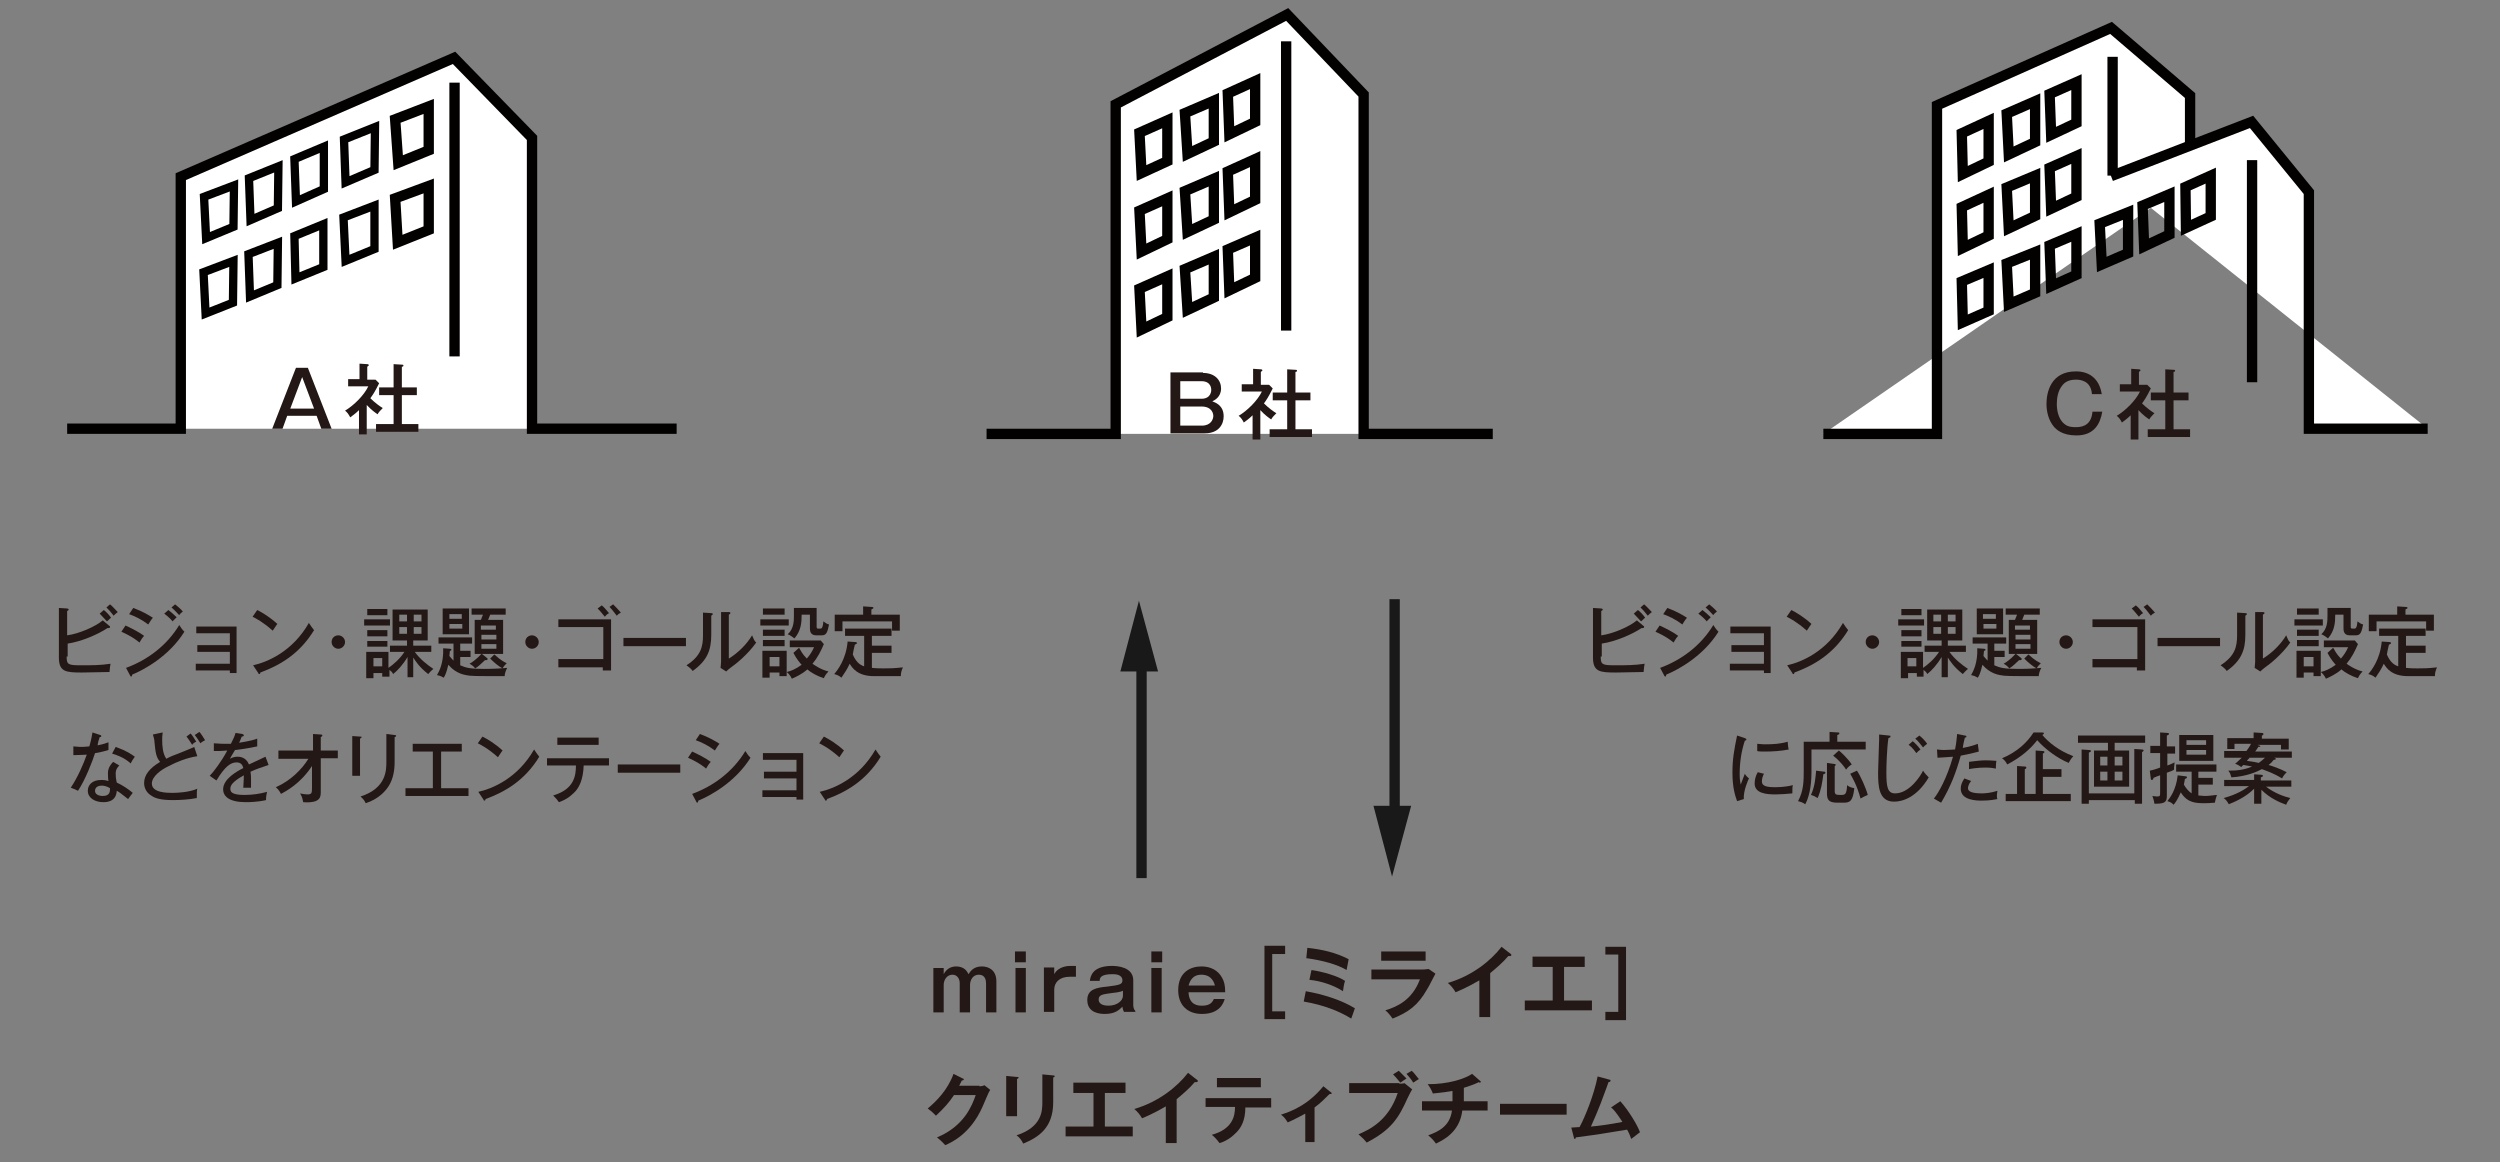 <?xml version="1.0" encoding="UTF-8" standalone="no"?>
<svg width="484px" height="225px" viewBox="0 0 484 225" version="1.1" xmlns="http://www.w3.org/2000/svg" xmlns:xlink="http://www.w3.org/1999/xlink" xmlns:sketch="http://www.bohemiancoding.com/sketch/ns">
    <rect x="0" y="0" width="484" height="225" fill="#808080" stroke="none"/>
    <!-- Generator: Sketch 3.4 (15575) - http://www.bohemiancoding.com/sketch -->
    <title>img06</title>
    <desc>Created with Sketch.</desc>
    <defs></defs>
    <g id="Page-1" stroke="none" stroke-width="1" fill="none" fill-rule="evenodd" sketch:type="MSPage">
        <g id="Group" sketch:type="MSLayerGroup" transform="translate(-696, -2503)">
            <g id="footer" sketch:type="MSShapeGroup">
                <g id="Group" transform="translate(1004, 2620)" fill="#231815">
                    <path d="M1.9,10.1 C1.9,11.7 2.2,11.8 4.8,11.8 C6.7,11.8 8.5,11.8 10.4,11.5 C10.3,12 10.3,12.1 10.2,13.1 C9.4,13.1 5.7,13.2 4.9,13.2 C1.8,13.2 0.4,13.1 0.4,10.3 L0.4,0.7 L2,0.8 C2.1,0.8 2.3,0.9 2.3,1 C2.3,1.1 2.2,1.2 2,1.3 L2,6 C4.3,5.7 7.5,4.3 8.9,3.1 L10.2,4.2 C10.3,4.2 10.3,4.3 10.3,4.4 C10.3,4.5 10.2,4.6 10,4.6 L9.8,4.6 C8,5.8 4.8,7.2 2.1,7.6 L2.1,10.1 L1.9,10.1 Z M9.1,1.1 C9.5,1.4 10.2,2.1 10.5,2.6 C10.2,2.8 10,3.1 9.7,3.3 C9.5,3.1 8.9,2.4 8.3,1.8 L9.1,1.1 L9.1,1.1 Z M10.3,0 C10.7,0.3 11.4,1.1 11.8,1.5 C11.4,1.8 11.3,1.9 11,2.2 C10.4,1.4 10.1,1.1 9.6,0.6 L10.3,0 L10.3,0 Z" id="Shape"></path>
                    <path d="M13.3,4.1 C14.2,4.5 16,5.4 16.9,6.1 C16.4,6.6 16.1,7.3 16,7.4 C14.6,6.2 12.9,5.5 12.5,5.3 L13.3,4.1 L13.3,4.1 Z M13.4,12.3 C17.5,10.8 21.3,8 23.7,4 C24.1,4.6 24.2,4.8 24.7,5.3 C21.7,10.1 16.8,12.7 14.6,13.6 C14.6,13.7 14.5,14 14.4,14 C14.3,14 14.3,13.9 14.2,13.8 L13.4,12.3 L13.4,12.3 Z M14.8,0.7 C16.7,1.4 17.8,2.1 18.6,2.6 C18.3,2.9 17.9,3.6 17.7,3.9 C16.4,2.9 15.1,2.3 14,1.9 L14.8,0.7 L14.8,0.7 Z M21.6,1.1 C22,1.4 22.7,2 23.2,2.5 C23,2.7 22.7,3 22.4,3.3 C22.3,3.1 21.6,2.4 20.8,1.8 L21.6,1.1 L21.6,1.1 Z M22.9,0 C23.3,0.3 24.1,1 24.4,1.4 C24.1,1.6 23.7,2 23.7,2.1 C23.4,1.8 22.9,1.2 22.2,0.6 L22.9,0 L22.9,0 Z" id="Shape"></path>
                    <path d="M26.9,12.8 L26.9,11.5 L33.5,11.5 L33.5,9.2 L27.2,9.2 L27.2,7.9 L33.5,7.9 L33.5,5.6 L27,5.6 L27,4.3 L34.8,4.3 L34.8,13.3 L33.5,13.3 L33.5,12.8 L26.9,12.8 L26.9,12.8 Z" id="Shape"></path>
                    <path d="M38.8,1.1 C39.8,1.6 41.3,2.5 42.7,3.8 C42.5,4 42.3,4.4 41.8,5.1 C39.9,3.4 38.5,2.7 37.9,2.4 L38.8,1.1 L38.8,1.1 Z M38,11.8 C40.7,11.2 45.6,9.2 48.8,3.6 C49.3,4.3 49.3,4.4 49.8,5 C47,9.6 43.2,11.8 39.4,13.2 C39.4,13.4 39.3,13.5 39.2,13.5 C39.1,13.5 39,13.4 39,13.3 L38,11.8 L38,11.8 Z" id="Shape"></path>
                    <path d="M55.8,7.3 C55.8,8 55.2,8.6 54.5,8.6 C53.8,8.6 53.2,8 53.2,7.3 C53.2,6.5 53.8,6 54.5,6 C55.2,6 55.8,6.6 55.8,7.3 L55.8,7.3 Z" id="Shape"></path>
                    <path d="M64.5,2.9 L64.5,4.1 L59.5,4.1 L59.5,2.9 L64.5,2.9 L64.5,2.9 Z M69.1,14.1 L67.9,14.1 L67.9,10.2 C67,11.7 65.9,12.9 65.1,13.5 C65,13.2 64.8,13 64.4,12.7 L64.4,14 L63.1,14 L63.1,13.3 L61.4,13.3 L61.4,14.3 L60,14.3 L60,9.2 L64.3,9.2 L64.3,12.3 C65.2,11.7 66.5,10.6 67.4,9.2 L64.6,9.2 L64.6,8 L67.9,8 L67.9,7 L65.1,7 L65.1,1 L71.9,1 L71.9,7 L69.1,7 L69.1,8 L72.6,8 L72.6,9.2 L69.4,9.2 C70.4,10.6 71.8,11.7 73,12.5 C72.8,12.7 72.6,12.8 72,13.5 C70.2,12.1 69.5,10.9 69.1,10.3 L69.1,14.1 L69.1,14.1 Z M64,0.9 L64,2.1 L60.1,2.1 L60.1,0.9 L64,0.9 L64,0.9 Z M64,5 L64,6.2 L60.1,6.2 L60.1,5 L64,5 L64,5 Z M64,7.1 L64,8.2 L60.1,8.2 L60.1,7.1 L64,7.1 L64,7.1 Z M61.3,10.4 L61.3,12 L63,12 L63,10.4 L61.3,10.4 L61.3,10.4 Z M67.8,2 L66.3,2 L66.3,3.3 L67.8,3.3 L67.8,2 L67.8,2 Z M67.8,4.4 L66.3,4.4 L66.3,5.7 L67.8,5.7 L67.8,4.4 L67.8,4.4 Z M69.1,3.3 L70.6,3.3 L70.6,2 L69.1,2 L69.1,3.3 L69.1,3.3 Z M69.1,5.7 L70.6,5.7 L70.6,4.4 L69.1,4.4 L69.1,5.7 L69.1,5.7 Z" id="Shape"></path>
                    <path d="M76.1,8.6 C76.3,8.6 76.4,8.7 76.4,8.8 C76.4,8.9 76.3,9 76.1,9 C76.1,9.2 76,9.9 76,10 C76.2,10.2 76.4,10.5 76.8,10.9 L76.8,7.6 L73.9,7.6 L73.9,6.4 L80.4,6.4 L80.4,7.6 L78.1,7.6 L78.1,9 L80.1,9 L80.1,10.2 L78.1,10.2 L78.1,11.8 C79.2,12.3 80.1,12.5 82.7,12.5 C84.8,12.5 86,12.4 87.2,12.3 C86.9,12.8 86.7,13.5 86.7,13.9 C80.8,13.9 80.2,13.9 79.2,13.7 C77.5,13.4 76.4,12.4 75.8,11.7 C75.4,13.4 75.1,13.9 74.9,14.2 C74.2,13.8 74,13.8 73.6,13.7 C74,13 74.9,11.4 74.8,8.5 L76.1,8.6 L76.1,8.6 Z M79.8,0.8 L79.8,5.8 L74.7,5.8 L74.7,0.8 L79.8,0.8 L79.8,0.8 Z M78.4,2.8 L78.4,1.9 L75.9,1.9 L75.9,2.8 L78.4,2.8 L78.4,2.8 Z M76,3.8 L76,4.7 L78.5,4.7 L78.5,3.8 L76,3.8 L76,3.8 Z M86.4,3 L86.4,9.6 L82.3,9.6 L83.3,10.4 C83.4,10.5 83.4,10.5 83.4,10.6 C83.4,10.7 83.3,10.8 83.2,10.8 L82.9,10.8 C82,11.6 81.8,11.9 81,12.4 C80.7,12 80.3,11.7 79.9,11.5 C80.3,11.3 81.3,10.6 82.2,9.6 L80.9,9.6 L80.9,3 L82.1,3 C82.2,2.7 82.4,2.2 82.5,2 L80.3,2 L80.3,0.8 L86.9,0.8 L86.9,2 L83.9,2 C83.6,2.7 83.6,2.8 83.5,3 L86.4,3 L86.4,3 Z M85,4.9 L85,4.1 L82.1,4.1 L82.1,4.9 L85,4.9 L85,4.9 Z M82.2,5.9 L82.2,6.8 L85.1,6.8 L85.1,5.9 L82.2,5.9 L82.2,5.9 Z M82.2,7.7 L82.2,8.6 L85.1,8.6 L85.1,7.7 L82.2,7.7 L82.2,7.7 Z M84.7,9.7 C86,10.9 86.7,11.2 87.1,11.4 C86.8,11.7 86.5,12 86.3,12.4 C85.5,12 84.6,11.2 83.9,10.5 L84.7,9.7 L84.7,9.7 Z" id="Shape"></path>
                    <path d="M93.3,7.3 C93.3,8 92.7,8.6 92,8.6 C91.3,8.6 90.7,8 90.7,7.3 C90.7,6.5 91.3,6 92,6 C92.7,6 93.3,6.6 93.3,7.3 L93.3,7.3 Z" id="Shape"></path>
                    <path d="M97.1,12.1 L97.1,10.6 L105.8,10.6 L105.8,4.4 L97.1,4.4 L97.1,2.9 L107.3,2.9 L107.3,12.8 L105.7,12.8 L105.7,12.2 L97.1,12.2 L97.1,12.1 Z M105.5,0.2 C105.9,0.5 106.5,1.2 106.9,1.7 C106.7,1.8 106.4,2 106.1,2.4 C105.2,1.3 105,1.1 104.7,0.8 L105.5,0.2 L105.5,0.2 Z M107.7,0 C108.1,0.4 108.8,1.1 109.2,1.6 C108.8,1.8 108.7,1.9 108.4,2.2 C108.2,2 107.7,1.2 107,0.5 L107.7,0 L107.7,0 Z" id="Shape"></path>
                    <path d="M121.8,6.5 L121.8,8.1 L109.7,8.1 L109.7,6.5 L121.8,6.5 L121.8,6.5 Z" id="Shape"></path>
                    <path d="M126.7,1.7 C126.8,1.7 127,1.7 127,1.9 C127,2 126.8,2.1 126.7,2.2 L126.7,5.9 C126.7,8.9 125.9,10.9 123.1,12.9 C122.8,12.5 122.6,12.3 121.9,11.8 C124.7,10 125.1,8.2 125.1,6 L125.1,1.6 L126.7,1.7 L126.7,1.7 Z M130.1,1.5 C130.3,1.5 130.4,1.5 130.4,1.7 C130.4,1.8 130.3,1.9 130.1,2 L130.1,10.5 C131.9,9.4 133.6,7.7 134.6,6 C135,6.9 135,7 135.4,7.4 C133.7,9.8 131.4,11.6 130.4,12.3 C129.9,12.7 129.9,12.7 129.6,13 L128.5,12.3 C128.5,12 128.6,11.6 128.6,11.1 L128.6,1.5 L130.1,1.5 L130.1,1.5 Z" id="Shape"></path>
                    <path d="M141.7,2.9 L141.7,4.1 L136.2,4.1 L136.2,2.9 L141.7,2.9 L141.7,2.9 Z M141.3,8.9 L141.3,13.9 L139.9,13.9 L139.9,13.2 L138,13.2 L138,14.2 L136.6,14.2 L136.6,9 L141.3,9 L141.3,8.9 Z M140.9,0.8 L140.9,2 L136.7,2 L136.7,0.8 L140.9,0.8 L140.9,0.8 Z M140.9,4.9 L140.9,6.1 L136.7,6.1 L136.7,4.9 L140.9,4.9 L140.9,4.9 Z M140.9,6.9 L140.9,8.1 L136.7,8.1 L136.7,6.9 L140.9,6.9 L140.9,6.9 Z M138,10.2 L138,12 L139.9,12 L139.9,10.2 L138,10.2 L138,10.2 Z M143.7,8.4 C144,8.9 144.3,9.6 145.2,10.5 C145.8,9.8 146.2,9.2 146.6,8.3 L141.9,8.3 L141.9,7 L147.9,7 L148.5,7.7 C147.9,9.1 147.3,10.3 146.3,11.5 C146.6,11.7 147.8,12.6 149.4,13 C149,13.4 148.7,13.8 148.5,14.3 C147.2,13.9 146,13.2 145.3,12.6 C144.3,13.5 143,14.1 142.3,14.4 C142.1,13.9 141.6,13.3 141.3,13.1 C142.2,12.9 143.1,12.5 144.2,11.7 C144,11.5 143.2,10.6 142.6,9.4 L143.7,8.4 L143.7,8.4 Z M147.1,0.8 L147.1,4.4 C147.1,4.6 147.2,4.7 147.4,4.7 L147.8,4.7 C148,4.7 148.3,4.7 148.4,3.3 C148.8,3.6 149.1,3.8 149.5,3.9 C149.2,5.4 149,6 148.1,6 L146.9,6 C145.7,6 145.7,5 145.7,4.6 L145.7,2 L144.1,2 C144.1,3.5 144,5.1 142.7,6.6 C142.3,6.3 141.8,5.9 141.4,5.8 C142.6,4.7 142.6,3.2 142.6,2.2 L142.6,0.7 L147.1,0.7 L147.1,0.8 Z" id="Shape"></path>
                    <path d="M154.6,7.3 C154.8,7.3 154.9,7.4 154.9,7.5 C154.9,7.6 154.8,7.7 154.5,7.8 C154.4,8.1 154.1,9.6 154.1,9.7 C154.6,10.9 155.3,11.7 156.3,12 L156.3,6.1 L152.6,6.1 L152.6,4.7 L161.6,4.7 L161.6,6.1 L157.8,6.1 L157.8,8 L161.6,8 L161.6,9.4 L157.8,9.4 L157.8,12.3 C158.7,12.4 159.6,12.4 160,12.4 C161.3,12.4 161.9,12.4 163.8,12.2 C163.5,12.9 163.4,13.3 163.4,13.9 L158.2,13.9 C155,13.9 154,12.3 153.5,11.5 C153,12.6 152.5,13.3 151.9,14.2 C151.4,13.8 151.2,13.7 150.5,13.5 C151.1,12.8 152.8,10.7 153.1,7.2 L154.6,7.3 L154.6,7.3 Z M156.2,0.4 L157.7,0.5 C157.8,0.5 158.1,0.5 158.1,0.7 C158.1,0.8 158,0.8 157.7,1 L157.7,2 L163.2,2 L163.2,5.1 L161.7,5.1 L161.7,3.3 L152.1,3.3 L152.1,5.2 L150.6,5.2 L150.6,2 L156.1,2 L156.1,0.4 L156.2,0.4 Z" id="Shape"></path>
                    <path d="M29.8,25.9 C30,26 30.1,26 30.1,26.2 C30.1,26.3 29.9,26.4 29.8,26.4 C29.1,28.5 28.8,30.7 28.8,32.9 C28.8,33.9 28.9,34.3 29,34.9 C29.2,34.4 29.6,33.3 29.8,32.8 C29.9,33 30.1,33.3 30.6,33.7 C30.4,34.1 29.5,36.1 29.6,37.7 L28.3,38.1 C27.9,37 27.4,35.4 27.4,32.6 C27.4,30 27.7,28.3 28.3,25.4 L29.8,25.9 L29.8,25.9 Z M33.5,32.8 C33.3,33.2 33.1,33.7 33.1,34.3 C33.1,35.2 34.1,35.4 35.6,35.4 C36.1,35.4 37.6,35.4 39.1,35 C39,35.3 39,35.8 39,36.6 C38.1,36.7 36.6,36.8 35.7,36.8 C34,36.8 31.7,36.6 31.7,34.7 C31.7,33.9 31.9,33.2 32.3,32.5 L33.5,32.8 L33.5,32.8 Z M32.2,27 C32.6,27 33,27.1 33.7,27.1 C35.4,27.1 36.7,27 38.1,26.6 C38.1,26.9 38.2,27.9 38.3,28.1 C36.8,28.4 35.2,28.5 33.7,28.5 C33,28.5 32.5,28.5 32.2,28.4 L32.2,27 L32.2,27 Z" id="Shape"></path>
                    <path d="M53.2,26.7 L53.2,28.1 L42.7,28.1 L42.7,32.5 C42.7,35.6 42.1,37.6 41.5,38.7 C40.9,38.3 40.5,38.2 40.1,38.1 C41.2,36.1 41.2,34.1 41.2,32.2 L41.2,26.6 L46.2,26.6 L46.2,24.7 L47.8,24.8 C48,24.8 48.1,24.8 48.1,25 C48.1,25.2 47.9,25.2 47.7,25.3 L47.7,26.6 L53.2,26.6 L53.2,26.7 Z M45.2,32.4 C45.3,32.4 45.4,32.5 45.4,32.6 C45.4,32.8 45.2,32.8 45,32.9 C44.8,34.4 44.6,35.9 43.9,37.5 C43.6,37.3 43,37 42.6,36.9 C43.4,35.2 43.5,33.3 43.6,32.2 L45.2,32.4 L45.2,32.4 Z M47.1,30.9 C47.2,30.9 47.4,30.9 47.4,31.1 C47.4,31.2 47.3,31.2 47.2,31.3 L47.2,36.1 C47.2,36.8 47.4,36.9 48.3,36.9 C49.2,36.9 49.5,36.9 49.6,35 C50,35.4 50.6,35.5 51,35.6 C50.7,38.1 50.2,38.4 48.9,38.4 L47.7,38.4 C45.9,38.4 45.7,37.7 45.7,36.5 L45.7,30.7 L47.1,30.9 L47.1,30.9 Z M48,28.3 C48.3,28.5 49.8,29.9 50.5,31 C50,31.3 49.8,31.5 49.4,32 C49.1,31.5 48.3,30.4 46.9,29.3 L48,28.3 L48,28.3 Z M51.5,32.2 C52.2,33.2 53.3,35.7 53.6,36.9 C53.1,37.1 52.7,37.3 52.2,37.6 C51.5,35 50.6,33.5 50.2,32.8 L51.5,32.2 L51.5,32.2 Z" id="Shape"></path>
                    <path d="M57.7,25.4 C57.9,25.4 58,25.4 58,25.6 C58,25.8 57.8,25.8 57.6,25.9 C57.3,27.8 57.2,31.4 57.2,32.5 C57.2,35.3 57.4,36.6 58.9,36.6 C61.7,36.6 63.9,33.1 64.3,32.2 C64.7,32.8 65,33.1 65.4,33.5 C63.1,37.4 60.3,38.2 58.7,38.2 C55.7,38.2 55.6,35.2 55.6,32.5 C55.6,31.5 55.8,27 55.8,26.1 L55.8,25.2 L57.7,25.4 L57.7,25.4 Z M62.3,26.5 C62.6,26.7 63.3,27.4 63.8,28.1 C63.4,28.4 63.3,28.5 63,28.8 C62.3,27.8 61.8,27.4 61.5,27.2 L62.3,26.5 L62.3,26.5 Z M63.6,25.4 C64.1,25.8 64.7,26.4 65.1,27 C64.7,27.3 64.6,27.4 64.3,27.7 C63.8,27.1 63.4,26.5 62.8,26 L63.6,25.4 L63.6,25.4 Z" id="Shape"></path>
                    <path d="M72.4,25.4 C72.6,25.4 72.7,25.5 72.7,25.6 C72.7,25.8 72.5,25.8 72.4,25.8 C72.3,26.1 72,27.5 72,27.8 C73.6,27.5 74.4,27.2 74.9,27 L75.1,28.5 C74.6,28.6 73.7,28.9 71.6,29.3 C70.7,32.5 69.7,35.2 67.8,38.4 C67.3,38.1 67.2,38.1 66.4,37.6 C67.3,36.5 68.9,33.7 70.1,29.5 C69,29.6 68.5,29.6 67.1,29.7 L67,28.1 C67.3,28.1 67.7,28.2 68.3,28.2 C69.3,28.2 70.1,28.1 70.5,28.1 C70.8,26.6 70.8,25.9 70.9,25.1 L72.4,25.4 L72.4,25.4 Z M73.6,34.2 C73.1,34.8 73,35.4 73,35.6 C73,36.2 73.7,36.6 75.7,36.6 C76.3,36.6 77.5,36.5 78.7,36.1 C78.7,36.3 78.6,36.6 78.6,36.9 C78.6,37.3 78.6,37.5 78.7,37.7 C77.3,38 76,38 75.7,38 C74.8,38 71.6,38 71.6,35.7 C71.6,35 71.8,34.5 72.3,33.7 L73.6,34.2 L73.6,34.2 Z M73.1,30.5 C74.5,30.3 75.7,30.2 76.4,30.2 C77.6,30.2 78.1,30.3 78.5,30.3 C78.4,30.9 78.4,31.6 78.4,31.8 C77.9,31.7 77.4,31.6 76.3,31.6 C75,31.6 73.7,31.8 73.2,31.9 L73.2,30.5 L73.1,30.5 Z" id="Shape"></path>
                    <path d="M87.3,24.8 C87.5,24.8 87.7,24.8 87.7,25 C87.7,25.1 87.5,25.2 87.4,25.3 C88.6,26.7 90.5,28.3 93.4,29.4 C93.1,29.7 92.8,30.1 92.5,30.7 C90.3,29.8 87.9,28 86.4,26.3 C85.2,27.9 83.3,29.6 80.6,31 C80.3,30.4 80,30.1 79.6,29.8 C82.5,28.6 84.5,26.7 85.7,24.8 L87.3,24.8 L87.3,24.8 Z M92.9,36.7 L92.9,38.1 L80.3,38.1 L80.3,36.7 L82.5,36.7 L82.5,31.3 L84,31.4 C84.1,31.4 84.3,31.4 84.3,31.6 C84.3,31.8 84.1,31.9 84,31.9 L84,36.7 L86.1,36.7 L86.1,28.3 L87.5,28.4 C87.6,28.4 87.8,28.4 87.8,28.6 C87.8,28.7 87.7,28.8 87.5,28.9 L87.5,31.9 L91.1,31.9 L91.1,33.4 L87.5,33.4 L87.5,36.7 L92.9,36.7 L92.9,36.7 Z" id="Shape"></path>
                    <path d="M101.4,28.3 L104.2,28.3 L104.2,35.3 L97.4,35.3 L97.4,28.3 L100.1,28.3 L100.1,26.8 L94.3,26.8 L94.3,25.4 L107.3,25.4 L107.3,26.8 L101.4,26.8 L101.4,28.3 L101.4,28.3 Z M105.2,36.5 L105.2,28 L106.7,28.1 C106.9,28.1 107,28.2 107,28.3 C107,28.4 106.9,28.5 106.7,28.6 L106.7,38.6 L105.3,38.6 L105.3,37.9 L96.4,37.9 L96.4,38.6 L95,38.6 L95,28.1 L96.4,28.2 C96.6,28.2 96.8,28.2 96.8,28.4 C96.8,28.6 96.6,28.6 96.4,28.7 L96.4,36.6 L105.2,36.6 L105.2,36.5 Z M100,31.2 L100,29.5 L98.6,29.5 L98.6,31.2 L100,31.2 L100,31.2 Z M98.6,32.4 L98.6,34.1 L100,34.1 L100,32.4 L98.6,32.4 L98.6,32.4 Z M102.9,31.2 L102.9,29.5 L101.4,29.5 L101.4,31.2 L102.9,31.2 L102.9,31.2 Z M101.4,32.4 L101.4,34.1 L102.9,34.1 L102.9,32.4 L101.4,32.4 L101.4,32.4 Z" id="Shape"></path>
                    <path d="M113.1,27.5 L113.1,28.9 L111.6,28.9 L111.6,31.2 C111.7,31.2 112.4,30.9 113,30.6 C113,31 112.9,31.3 112.9,31.6 L112.9,32 C112.6,32.2 112.4,32.3 111.5,32.6 L111.5,36.8 C111.5,38 111.5,38.6 109.4,38.6 L109.1,38.6 C109,37.9 108.8,37.4 108.7,37.1 C108.9,37.1 109.2,37.2 109.6,37.2 C110.2,37.2 110.2,37.1 110.2,36.3 L110.2,33.1 C109.9,33.2 109.8,33.2 108.9,33.6 C108.9,33.8 108.8,34 108.6,34 C108.5,34 108.4,33.9 108.4,33.8 L108.2,32.2 C108.5,32.1 108.9,32.1 110.2,31.6 L110.2,28.8 L108.3,28.8 L108.3,27.4 L110.2,27.4 L110.2,24.8 L111.7,24.9 C111.8,24.9 111.9,24.9 111.9,25.1 C111.9,25.3 111.7,25.3 111.5,25.4 L111.5,27.5 L113.1,27.5 L113.1,27.5 Z M115.2,33.3 C115.3,33.3 115.4,33.4 115.4,33.5 C115.4,33.7 115.2,33.7 115,33.8 C115,34 114.8,34.8 114.8,34.9 C115.2,35.6 115.7,36.2 116.3,36.6 L116.3,32.4 L113.3,32.4 L113.3,31 L121.1,31 L121.1,32.4 L117.6,32.4 L117.6,33.6 L120.4,33.6 L120.4,34.9 L117.6,34.9 L117.6,37 C118,37 118.4,37.1 118.8,37.1 C119.9,37.1 120.8,36.9 121.2,36.9 C121,37.5 120.9,37.8 120.8,38.4 C120.4,38.4 119.9,38.5 118.9,38.5 C117.2,38.5 115.5,38.5 114.2,36.4 C113.5,38 113,38.6 112.8,38.8 C112.5,38.5 112.3,38.3 111.6,38.1 C112,37.6 113.3,36 113.6,33.1 L115.2,33.3 L115.2,33.3 Z M120.5,25.3 L120.5,30.3 L113.9,30.3 L113.9,25.3 L120.5,25.3 L120.5,25.3 Z M119.1,27.2 L119.1,26.3 L115.3,26.3 L115.3,27.2 L119.1,27.2 L119.1,27.2 Z M115.3,28.2 L115.3,29.1 L119.1,29.1 L119.1,28.2 L115.3,28.2 L115.3,28.2 Z" id="Shape"></path>
                    <path d="M129.7,38.6 L128.4,38.6 L128.4,35.7 C126.7,37.4 124.5,38.3 123.5,38.7 C123.1,38 122.9,37.8 122.5,37.5 C125.1,36.8 126.6,35.8 127.4,35.2 L122.6,35.2 L122.6,34 L128.4,34 L128.4,32.9 L129.8,33 C129.9,33 130.1,33 130.1,33.2 C130.1,33.4 129.9,33.4 129.7,33.5 L129.7,34.1 L135.6,34.1 L135.6,35.3 L130.7,35.3 C132.4,36.6 134.2,37.2 135.4,37.5 C135,38 134.8,38.3 134.6,38.8 C133.5,38.4 131.5,37.6 129.8,35.9 L129.8,38.6 L129.7,38.6 Z M122.6,29.6 L122.6,28.4 L126.9,28.4 C127,28.3 127.5,27.6 127.8,27 L124.6,27 L124.6,28 L123.2,28 L123.2,25.9 L128.3,25.9 L128.3,24.8 L129.9,24.9 C130,24.9 130.2,24.9 130.2,25.1 C130.2,25.3 130,25.4 129.9,25.4 L129.9,26 L135.1,26 L135.1,28.1 L133.6,28.1 L133.6,27.2 L129,27.2 C129.4,27.3 129.6,27.4 129.6,27.5 C129.6,27.6 129.4,27.6 129.2,27.6 C129,27.9 129,28 128.6,28.5 L135.7,28.5 L135.7,29.7 L132.3,29.7 C132.5,29.8 132.6,29.8 132.6,29.9 C132.6,30.1 132.3,30.1 132.2,30.1 C131.9,30.5 131.6,30.8 131.2,31.1 C131.9,31.3 133.4,31.8 134.7,32.5 C134.5,32.7 134.1,33.1 133.8,33.7 C132,32.6 130.9,32.3 129.9,31.9 C129,32.4 127,33.3 124,33.5 C123.8,32.9 123.8,32.7 123.4,32.2 C125.3,32.2 126.6,32 128,31.4 C127.6,31.3 126.9,31.2 126.3,31.1 C126.1,31.3 126,31.4 125.9,31.5 C125.2,31 124.9,30.9 124.7,30.9 C125,30.6 125.4,30.3 126,29.7 L122.6,29.7 L122.6,29.6 Z M127.6,29.6 C127.5,29.8 127.2,30 127,30.3 C128.3,30.5 128.5,30.5 129.3,30.7 C129.7,30.4 130.1,30.1 130.5,29.7 L127.6,29.7 L127.6,29.6 Z" id="Shape"></path>
                </g>
                <g id="Group" transform="translate(707, 2620)" fill="#231815">
                    <path d="M1.9,10.1 C1.9,11.7 2.2,11.8 4.8,11.8 C6.7,11.8 8.5,11.8 10.4,11.5 C10.3,12 10.3,12.1 10.2,13.1 C9.4,13.1 5.7,13.2 4.9,13.2 C1.8,13.2 0.4,13.1 0.4,10.3 L0.4,0.7 L2,0.8 C2.1,0.8 2.3,0.9 2.3,1 C2.3,1.1 2.2,1.2 2,1.3 L2,6 C4.3,5.7 7.5,4.3 8.9,3.1 L10.2,4.2 C10.3,4.2 10.3,4.3 10.3,4.4 C10.3,4.5 10.2,4.6 10,4.6 L9.8,4.6 C8,5.8 4.8,7.2 2.1,7.6 L2.1,10.1 L1.9,10.1 Z M9.1,1.1 C9.5,1.4 10.2,2.1 10.5,2.6 C10.2,2.8 10,3.1 9.7,3.3 C9.5,3.1 8.9,2.4 8.3,1.8 L9.1,1.1 L9.1,1.1 Z M10.3,0 C10.7,0.3 11.4,1.1 11.8,1.5 C11.4,1.8 11.3,1.9 11,2.2 C10.4,1.4 10.1,1.1 9.6,0.6 L10.3,0 L10.3,0 Z" id="Shape"></path>
                    <path d="M13.3,4.1 C14.2,4.5 16,5.4 16.9,6.1 C16.4,6.6 16.1,7.3 16,7.4 C14.6,6.2 12.9,5.5 12.5,5.3 L13.3,4.1 L13.3,4.1 Z M13.4,12.3 C17.5,10.8 21.3,8 23.7,4 C24.1,4.6 24.2,4.8 24.7,5.3 C21.7,10.1 16.8,12.7 14.6,13.6 C14.6,13.7 14.5,14 14.4,14 C14.3,14 14.3,13.9 14.2,13.8 L13.4,12.3 L13.4,12.3 Z M14.8,0.7 C16.7,1.4 17.8,2.1 18.6,2.6 C18.3,2.9 17.9,3.6 17.7,3.9 C16.4,2.9 15.1,2.3 14,1.9 L14.8,0.7 L14.8,0.7 Z M21.6,1.1 C22,1.4 22.7,2 23.2,2.5 C23,2.7 22.7,3 22.4,3.3 C22.3,3.1 21.6,2.4 20.8,1.8 L21.6,1.1 L21.6,1.1 Z M22.9,0 C23.3,0.3 24.1,1 24.4,1.4 C24.1,1.6 23.7,2 23.7,2.1 C23.4,1.8 22.9,1.2 22.2,0.6 L22.9,0 L22.9,0 Z" id="Shape"></path>
                    <path d="M26.9,12.8 L26.9,11.5 L33.5,11.5 L33.5,9.2 L27.2,9.2 L27.2,7.9 L33.5,7.9 L33.5,5.6 L27,5.6 L27,4.3 L34.8,4.3 L34.8,13.3 L33.5,13.3 L33.5,12.8 L26.9,12.8 L26.9,12.8 Z" id="Shape"></path>
                    <path d="M38.8,1.1 C39.8,1.6 41.3,2.5 42.7,3.8 C42.5,4 42.3,4.4 41.8,5.1 C39.9,3.4 38.5,2.7 37.9,2.4 L38.8,1.1 L38.8,1.1 Z M38,11.8 C40.7,11.2 45.6,9.2 48.8,3.6 C49.3,4.3 49.3,4.4 49.8,5 C47,9.6 43.2,11.8 39.4,13.2 C39.4,13.4 39.3,13.5 39.2,13.5 C39.1,13.5 39,13.4 39,13.3 L38,11.8 L38,11.8 Z" id="Shape"></path>
                    <path d="M55.8,7.3 C55.8,8 55.2,8.6 54.5,8.6 C53.8,8.6 53.2,8 53.2,7.3 C53.2,6.5 53.8,6 54.5,6 C55.2,6 55.8,6.6 55.8,7.3 L55.8,7.3 Z" id="Shape"></path>
                    <path d="M64.5,2.9 L64.5,4.1 L59.5,4.1 L59.5,2.9 L64.5,2.9 L64.5,2.9 Z M69.1,14.1 L67.9,14.1 L67.9,10.2 C67,11.7 65.9,12.9 65.1,13.5 C65,13.2 64.8,13 64.4,12.7 L64.4,14 L63,14 L63,13.3 L61.3,13.3 L61.3,14.3 L59.9,14.3 L59.9,9.2 L64.2,9.2 L64.2,12.3 C65.1,11.7 66.4,10.6 67.3,9.2 L64.5,9.2 L64.5,8 L67.8,8 L67.8,7 L65,7 L65,1 L71.8,1 L71.8,7 L69,7 L69,8 L72.5,8 L72.5,9.2 L69.3,9.2 C70.3,10.6 71.7,11.7 72.9,12.5 C72.7,12.7 72.5,12.8 71.9,13.5 C70.1,12.1 69.4,10.9 69,10.3 L69,14.1 L69.1,14.1 Z M64,0.9 L64,2.1 L60.1,2.1 L60.1,0.9 L64,0.9 L64,0.9 Z M64,5 L64,6.2 L60.1,6.2 L60.1,5 L64,5 L64,5 Z M64,7.1 L64,8.2 L60.1,8.2 L60.1,7.1 L64,7.1 L64,7.1 Z M61.3,10.4 L61.3,12 L63,12 L63,10.4 L61.3,10.4 L61.3,10.4 Z M67.8,2 L66.3,2 L66.3,3.3 L67.8,3.3 L67.8,2 L67.8,2 Z M67.8,4.4 L66.3,4.4 L66.3,5.7 L67.8,5.7 L67.8,4.4 L67.8,4.4 Z M69.1,3.3 L70.6,3.3 L70.6,2 L69.1,2 L69.1,3.3 L69.1,3.3 Z M69.1,5.7 L70.6,5.7 L70.6,4.4 L69.1,4.4 L69.1,5.7 L69.1,5.7 Z" id="Shape"></path>
                    <path d="M76.1,8.6 C76.3,8.6 76.4,8.7 76.4,8.8 C76.4,8.9 76.3,9 76.1,9 C76.1,9.2 76,9.9 76,10 C76.2,10.2 76.4,10.5 76.8,10.9 L76.8,7.6 L73.9,7.6 L73.9,6.4 L80.4,6.4 L80.4,7.6 L78.1,7.6 L78.1,9 L80.1,9 L80.1,10.2 L78.1,10.2 L78.1,11.8 C79.2,12.3 80.1,12.5 82.7,12.5 C84.8,12.5 86,12.4 87.2,12.3 C86.9,12.8 86.7,13.5 86.7,13.9 C80.8,13.9 80.2,13.9 79.2,13.7 C77.5,13.4 76.4,12.4 75.8,11.7 C75.4,13.4 75.1,13.9 74.9,14.2 C74.2,13.8 74,13.8 73.6,13.7 C74,13 74.9,11.4 74.8,8.5 L76.1,8.6 L76.1,8.6 Z M79.8,0.8 L79.8,5.8 L74.7,5.8 L74.7,0.8 L79.8,0.8 L79.8,0.8 Z M78.4,2.8 L78.4,1.9 L76,1.9 L76,2.8 L78.4,2.8 L78.4,2.8 Z M76,3.8 L76,4.7 L78.5,4.7 L78.5,3.8 L76,3.8 L76,3.8 Z M86.4,3 L86.4,9.6 L82.3,9.6 L83.3,10.4 C83.4,10.5 83.4,10.5 83.4,10.6 C83.4,10.7 83.3,10.8 83.2,10.8 L82.9,10.8 C82,11.6 81.8,11.9 81,12.4 C80.7,12 80.3,11.7 79.9,11.5 C80.3,11.3 81.3,10.6 82.2,9.6 L80.9,9.6 L80.9,3 L82.1,3 C82.2,2.7 82.4,2.2 82.5,2 L80.3,2 L80.3,0.8 L86.9,0.8 L86.9,2 L83.9,2 C83.6,2.7 83.6,2.8 83.5,3 L86.4,3 L86.4,3 Z M85,4.9 L85,4.1 L82.1,4.1 L82.1,4.9 L85,4.9 L85,4.9 Z M82.2,5.9 L82.2,6.8 L85.1,6.8 L85.1,5.9 L82.2,5.9 L82.2,5.9 Z M82.2,7.7 L82.2,8.6 L85.1,8.6 L85.1,7.7 L82.2,7.7 L82.2,7.7 Z M84.7,9.7 C86,10.9 86.7,11.2 87.1,11.4 C86.8,11.7 86.5,12 86.3,12.4 C85.5,12 84.6,11.2 83.9,10.5 L84.7,9.7 L84.7,9.7 Z" id="Shape"></path>
                    <path d="M93.3,7.3 C93.3,8 92.7,8.6 92,8.6 C91.3,8.6 90.7,8 90.7,7.3 C90.7,6.5 91.3,6 92,6 C92.7,6 93.3,6.6 93.3,7.3 L93.3,7.3 Z" id="Shape"></path>
                    <path d="M97.1,12.1 L97.1,10.6 L105.8,10.6 L105.8,4.4 L97.1,4.4 L97.1,2.9 L107.3,2.9 L107.3,12.8 L105.7,12.8 L105.7,12.2 L97.1,12.2 L97.1,12.1 Z M105.5,0.2 C105.9,0.5 106.5,1.2 106.9,1.7 C106.7,1.8 106.4,2 106.1,2.4 C105.2,1.3 105,1.1 104.7,0.8 L105.5,0.2 L105.5,0.2 Z M107.7,0 C108.1,0.4 108.8,1.1 109.2,1.6 C108.8,1.8 108.7,1.9 108.4,2.2 C108.2,2 107.7,1.2 107,0.5 L107.7,0 L107.7,0 Z" id="Shape"></path>
                    <path d="M121.8,6.5 L121.8,8.1 L109.7,8.1 L109.7,6.5 L121.8,6.5 L121.8,6.5 Z" id="Shape"></path>
                    <path d="M126.7,1.7 C126.8,1.7 127,1.7 127,1.9 C127,2 126.8,2.1 126.7,2.2 L126.7,5.9 C126.7,8.9 125.9,10.9 123.1,12.9 C122.8,12.5 122.6,12.3 121.9,11.8 C124.7,10 125.1,8.2 125.1,6 L125.1,1.6 L126.7,1.7 L126.7,1.7 Z M130.1,1.5 C130.3,1.5 130.4,1.5 130.4,1.7 C130.4,1.8 130.3,1.9 130.1,2 L130.1,10.5 C131.9,9.4 133.6,7.7 134.6,6 C135,6.9 135,7 135.4,7.4 C133.7,9.8 131.4,11.6 130.4,12.3 C129.9,12.7 129.9,12.7 129.6,13 L128.5,12.3 C128.5,12 128.6,11.6 128.6,11.1 L128.6,1.5 L130.1,1.5 L130.1,1.5 Z" id="Shape"></path>
                    <path d="M141.7,2.9 L141.7,4.1 L136.2,4.1 L136.2,2.9 L141.7,2.9 L141.7,2.9 Z M141.3,8.9 L141.3,13.9 L139.9,13.9 L139.9,13.2 L138,13.2 L138,14.2 L136.6,14.2 L136.6,9 L141.3,9 L141.3,8.9 Z M140.9,0.8 L140.9,2 L136.7,2 L136.7,0.8 L140.9,0.8 L140.9,0.8 Z M140.9,4.9 L140.9,6.1 L136.7,6.1 L136.7,4.9 L140.9,4.9 L140.9,4.9 Z M140.9,6.9 L140.9,8.1 L136.7,8.1 L136.7,6.9 L140.9,6.9 L140.9,6.9 Z M138,10.2 L138,12 L139.9,12 L139.9,10.2 L138,10.2 L138,10.2 Z M143.7,8.4 C144,8.9 144.3,9.6 145.2,10.5 C145.8,9.8 146.2,9.2 146.6,8.3 L141.9,8.3 L141.9,7 L147.9,7 L148.5,7.7 C147.9,9.1 147.3,10.3 146.3,11.5 C146.6,11.7 147.8,12.6 149.4,13 C149,13.4 148.7,13.8 148.5,14.3 C147.2,13.9 146,13.2 145.3,12.6 C144.3,13.5 143,14.1 142.3,14.4 C142.1,13.9 141.6,13.3 141.3,13.1 C142.2,12.9 143.1,12.5 144.2,11.7 C144,11.5 143.2,10.6 142.6,9.4 L143.7,8.4 L143.7,8.4 Z M147.1,0.8 L147.1,4.4 C147.1,4.6 147.2,4.7 147.4,4.7 L147.8,4.7 C148,4.7 148.3,4.7 148.4,3.3 C148.8,3.6 149.1,3.8 149.5,3.9 C149.2,5.4 149,6 148.1,6 L147,6 C145.8,6 145.8,5 145.8,4.6 L145.8,2 L144.2,2 C144.2,3.5 144.1,5.1 142.8,6.6 C142.4,6.3 141.9,5.9 141.5,5.8 C142.7,4.7 142.7,3.2 142.7,2.2 L142.7,0.7 L147.1,0.7 L147.1,0.8 Z" id="Shape"></path>
                    <path d="M154.6,7.3 C154.8,7.3 154.9,7.4 154.9,7.5 C154.9,7.6 154.8,7.7 154.5,7.8 C154.4,8.1 154.1,9.6 154.1,9.7 C154.6,10.9 155.3,11.7 156.3,12 L156.3,6.1 L152.6,6.1 L152.6,4.7 L161.6,4.7 L161.6,6.1 L157.8,6.1 L157.8,8 L161.6,8 L161.6,9.4 L157.8,9.4 L157.8,12.3 C158.7,12.4 159.6,12.4 160,12.4 C161.3,12.4 161.9,12.4 163.8,12.2 C163.5,12.9 163.4,13.3 163.4,13.9 L158.2,13.9 C155,13.9 154,12.3 153.5,11.5 C153,12.6 152.5,13.3 151.9,14.2 C151.4,13.8 151.2,13.7 150.5,13.5 C151.1,12.8 152.8,10.7 153.1,7.2 L154.6,7.3 L154.6,7.3 Z M156.2,0.4 L157.7,0.5 C157.8,0.5 158.1,0.5 158.1,0.7 C158.1,0.8 158,0.8 157.7,1 L157.7,2 L163.2,2 L163.2,5.1 L161.7,5.1 L161.7,3.3 L152.1,3.3 L152.1,5.2 L150.6,5.2 L150.6,2 L156.1,2 L156.1,0.4 L156.2,0.4 Z" id="Shape"></path>
                    <path d="M3.2,27.5 C3.6,27.5 4,27.6 4.7,27.6 C5.5,27.6 6.1,27.5 6.3,27.5 C6.7,26.1 6.8,25.4 6.9,24.8 L8.4,25.3 C8.5,25.3 8.6,25.4 8.6,25.5 C8.6,25.7 8.5,25.7 8.3,25.7 C8.2,25.9 7.9,27 7.9,27.3 C8.3,27.2 9,27.1 10,26.7 L10,28.2 C8.7,28.6 7.6,28.8 7.4,28.8 C6.9,30.4 5.5,34 4.1,36.1 C3.5,35.8 3.5,35.8 2.7,35.5 C4.1,33.4 5.2,30.8 5.8,29.1 C5.4,29.1 4.3,29.2 3.2,29.2 L3.2,27.5 L3.2,27.5 Z M12.1,31.2 C11.4,31.9 11.4,32.4 11.4,32.8 C11.4,33.5 11.5,34.1 11.6,34.5 C12.7,35 13.9,35.8 14.7,36.5 C14.4,36.9 14.3,37 13.8,37.7 C12.3,36.5 12,36.3 11.6,36.1 C11.5,38.3 9.5,38.3 9,38.3 C7.4,38.3 6,37.5 6,36.1 C6,35 6.8,34 8.6,34 C9.2,34 9.7,34.1 10,34.2 C9.9,33.7 9.9,33.1 9.9,32.6 C9.9,31.6 10.6,30.8 10.9,30.5 L12.1,31.2 L12.1,31.2 Z M8.7,35.1 C8,35.1 7.4,35.4 7.4,36.1 C7.4,37.1 8.8,37.1 8.9,37.1 C10.3,37.1 10.3,36.2 10.3,35.6 C9.5,35.1 8.9,35.1 8.7,35.1 L8.7,35.1 Z M11.4,27.6 C13.6,28.4 14.4,29 15.1,29.5 C14.6,30.2 14.5,30.4 14.3,30.8 C13,29.6 11.4,29.1 10.7,28.9 L11.4,27.6 L11.4,27.6 Z" id="Shape"></path>
                    <path d="M27.2,29.4 C25.2,29.7 23.2,30.5 21.7,31.3 C20.2,32 18.4,33.3 18.4,34.7 C18.4,36.5 21.4,36.5 22.4,36.5 C23.3,36.5 25.6,36.4 27.2,35.7 C27.1,36 27.1,36.4 27.1,37.5 C25.7,37.8 23.7,37.9 22.5,37.9 C20,37.9 19,37.5 18.4,37.1 C17.5,36.6 16.9,35.7 16.9,34.6 C16.9,33 18,31.7 20,30.5 C19.2,29.6 19.1,28.6 18.9,26.6 C18.9,26.3 18.8,25.8 18.6,25.2 L20.5,24.8 C20.4,25.4 20.4,25.8 20.4,26.3 C20.4,27.4 20.5,28.9 21.2,29.9 C21.9,29.5 22.9,29.1 23.5,28.9 C24,28.7 26.5,27.7 26.6,27.6 L27.2,29.4 L27.2,29.4 Z M25.9,25 C26.2,25.3 26.7,26.1 27,26.6 C26.7,26.7 26.4,26.9 26.2,27.2 C25.8,26.6 25.6,26.2 25.1,25.6 L25.9,25 L25.9,25 Z M27.6,24.7 C27.9,25 28.4,25.8 28.7,26.3 C28.4,26.5 28.1,26.6 27.8,26.9 C27.4,26.3 27.2,25.9 26.7,25.3 L27.6,24.7 L27.6,24.7 Z" id="Shape"></path>
                    <path d="M35.9,25.1 C36,25.1 36.2,25.2 36.2,25.4 C36.2,25.4 36.2,25.6 35.8,25.6 C35.7,25.9 35.6,26.1 35.3,26.8 C35.7,26.7 37.5,26.5 38.8,26 L38.8,27.5 C37,27.9 35.4,28.1 34.5,28.2 C34,29 33.8,29.4 33.5,29.9 C34.2,29.5 34.8,29.5 35,29.5 C35.3,29.5 36.6,29.5 37.2,31 C38.3,30.5 40,29.7 40.4,29.5 L41,31.1 C39.5,31.6 38.6,31.9 37.5,32.4 C37.6,33 37.6,33.5 37.6,34 L37.6,35.5 L36.1,35.5 C36.2,34.2 36.2,33.3 36.2,33.1 C33.9,34.4 33.6,35.1 33.6,35.7 C33.6,36.2 33.7,36.9 36.3,36.9 C37.8,36.9 39.3,36.7 40.7,36.3 C40.6,36.8 40.5,37.2 40.5,37.9 C38.8,38.3 37,38.3 36.6,38.3 C33.4,38.3 32.2,37.2 32.2,35.8 C32.2,33.8 34.9,32.3 36.1,31.7 C36,31.3 35.8,30.6 34.8,30.6 C33.7,30.6 32.6,31.3 30.9,34.1 L29.6,33.2 C30.3,32.5 31.9,30.4 33,28.3 C31.8,28.4 31.5,28.4 30.4,28.4 L30.4,26.9 C30.9,26.9 31.4,27 32.4,27 L33.7,27 C34.2,26 34.4,25.6 34.6,24.9 L35.9,25.1 L35.9,25.1 Z" id="Shape"></path>
                    <path d="M42.9,29.8 L42.9,28.3 L49.6,28.3 L49.6,25.1 L51.1,25.2 C51.3,25.2 51.4,25.2 51.4,25.4 C51.4,25.6 51.2,25.6 51.1,25.7 L51.1,28.3 L54.4,28.3 L54.4,29.8 L51.1,29.8 L51.1,36.4 C51.1,37.4 50.8,37.8 50.1,38.1 C49.6,38.3 48.6,38.4 47.7,38.3 C47.5,37.4 47.5,37.3 47.1,36.6 C47.5,36.7 48.1,36.8 48.5,36.8 C49.4,36.8 49.4,36.5 49.4,35.4 L49.4,31.3 C47.1,34.8 44.3,36.2 43.4,36.7 C43,35.9 42.6,35.6 42.4,35.4 C45.2,34.2 47.5,31.9 48.7,29.9 L42.9,29.9 L42.9,29.8 Z" id="Shape"></path>
                    <path d="M58.7,25.6 C58.9,25.6 59,25.6 59,25.7 C59,25.9 58.8,25.9 58.7,26 L58.7,33.2 L57.2,33.2 L57.2,25.5 L58.7,25.6 L58.7,25.6 Z M65.4,25.3 C65.6,25.3 65.7,25.4 65.7,25.4 C65.7,25.6 65.5,25.7 65.4,25.7 L65.4,30.5 C65.4,32.2 65.1,33.8 64.3,35.1 C63.7,36.1 62.3,37.7 59.8,38.5 C59.5,37.8 59.1,37.5 58.8,37.2 C63.8,35.6 63.8,32.1 63.8,30.5 L63.8,25.1 L65.4,25.3 L65.4,25.3 Z" id="Shape"></path>
                    <path d="M74.3,35.6 L79.7,35.6 L79.7,37.1 L67.5,37.1 L67.5,35.6 L72.8,35.6 L72.8,28.5 L68.9,28.5 L68.9,27 L78.4,27 L78.4,28.5 L74.4,28.5 L74.4,35.6 L74.3,35.6 Z" id="Shape"></path>
                    <path d="M82.4,25.6 C83.4,26.1 84.9,27 86.3,28.3 C86.1,28.5 85.9,28.9 85.4,29.6 C83.5,27.9 82.1,27.2 81.5,26.9 L82.4,25.6 L82.4,25.6 Z M81.6,36.3 C84.3,35.7 89.2,33.7 92.4,28.1 C92.9,28.8 92.9,28.9 93.4,29.5 C90.6,34.1 86.8,36.3 83,37.7 C83,37.9 82.9,38 82.8,38 C82.7,38 82.6,37.9 82.6,37.8 L81.6,36.3 L81.6,36.3 Z" id="Shape"></path>
                    <path d="M94.9,31.2 L94.9,29.8 L106.9,29.8 L106.9,31.2 L102,31.2 C101.9,34 101.1,35.4 100.4,36.2 C99.9,36.7 99,37.7 97.2,38.3 C97,38 96.7,37.6 96.1,37 C100.2,35.8 100.5,33.1 100.5,31.2 L94.9,31.2 L94.9,31.2 Z M104.9,25.8 L104.9,27.2 L96.9,27.2 L96.9,25.8 L104.9,25.8 L104.9,25.8 Z" id="Shape"></path>
                    <path d="M120.7,31 L120.7,32.6 L108.6,32.6 L108.6,31 L120.7,31 L120.7,31 Z" id="Shape"></path>
                    <path d="M123,28.5 C123.9,28.9 125.7,29.8 126.6,30.5 C126.1,31 125.8,31.7 125.7,31.8 C124.3,30.6 122.6,29.9 122.2,29.7 L123,28.5 L123,28.5 Z M123,36.7 C127.1,35.2 130.9,32.4 133.3,28.4 C133.7,29 133.8,29.2 134.3,29.7 C131.3,34.5 126.4,37.1 124.2,38 C124.2,38.1 124.1,38.4 124,38.4 C123.9,38.4 123.8,38.3 123.8,38.2 L123,36.7 L123,36.7 Z M124.5,25.1 C126.4,25.8 127.5,26.5 128.3,27 C128,27.3 127.6,28 127.4,28.3 C126.1,27.3 124.8,26.7 123.7,26.3 L124.5,25.1 L124.5,25.1 Z" id="Shape"></path>
                    <path d="M136.6,37.3 L136.6,36 L143.2,36 L143.2,33.7 L136.9,33.7 L136.9,32.4 L143.2,32.4 L143.2,30.1 L136.7,30.1 L136.7,28.8 L144.5,28.8 L144.5,37.8 L143.2,37.8 L143.2,37.3 L136.6,37.3 L136.6,37.3 Z" id="Shape"></path>
                    <path d="M148.5,25.6 C149.5,26.1 151,27 152.4,28.3 C152.2,28.5 152,28.9 151.5,29.6 C149.6,27.9 148.2,27.2 147.6,26.9 L148.5,25.6 L148.5,25.6 Z M147.7,36.3 C150.4,35.7 155.3,33.7 158.5,28.1 C159,28.8 159,28.9 159.5,29.5 C156.7,34.1 152.9,36.3 149.1,37.7 C149.1,37.9 149,38 148.9,38 C148.8,38 148.7,37.9 148.7,37.8 L147.7,36.3 L147.7,36.3 Z" id="Shape"></path>
                </g>
                <g id="Group" transform="translate(875, 2686)" fill="#231815">
                    <path d="M3.7,4.4 L3.7,5.6 C4.1,4.8 4.9,4.1 6.1,4.1 C7.8,4.1 8.3,5.2 8.5,5.6 C8.9,5 9.5,4.1 11.1,4.1 C12.4,4.1 13.9,4.8 13.9,7 L13.9,13 L11.9,13 L11.9,7.4 C11.9,6.9 11.8,5.7 10.5,5.7 C9.3,5.7 8.8,6.8 8.8,7.7 L8.8,13 L6.8,13 L6.8,7.3 C6.8,6.5 6.3,5.7 5.4,5.7 C4.4,5.7 3.7,6.6 3.7,7.7 L3.7,13 L1.7,13 L1.7,4.4 L3.7,4.4 L3.7,4.4 Z" id="Shape"></path>
                    <path d="M19.6,3.3 L17.5,3.3 L17.5,1.2 L19.6,1.2 L19.6,3.3 L19.6,3.3 Z M19.6,13 L17.6,13 L17.6,4.4 L19.6,4.4 L19.6,13 L19.6,13 Z" id="Shape"></path>
                    <path d="M25.1,4.4 L25.1,5.6 C25.9,4.1 27.7,4 28.2,4 L29.3,4 L29.3,6.1 L28.1,6.1 C26.1,6.1 25.1,7.2 25.1,8.6 L25.1,12.9 L23.1,12.9 L23.1,4.3 L25.1,4.3 L25.1,4.4 Z" id="Shape"></path>
                    <path d="M32,6.9 C32.1,6.1 32.4,4 36.3,4 C37.3,4 40.4,4.2 40.4,6.8 L40.4,11.6 C40.4,11.9 40.5,12.5 40.8,12.7 L40.8,12.9 L38.6,12.9 C38.4,12.5 38.3,12.1 38.3,11.9 C37.7,12.5 36.9,13.3 34.9,13.3 C34.1,13.3 31.5,13.2 31.5,10.6 C31.5,8.5 33.3,8.2 35.4,8 C37.7,7.7 38.3,7.6 38.3,6.8 C38.3,5.6 36.8,5.6 36.4,5.6 C34.1,5.6 33.9,6.3 33.9,6.9 L32,6.9 L32,6.9 Z M38.4,8.8 C37.9,9.1 36.7,9.2 35.9,9.3 C34.5,9.5 33.7,9.6 33.7,10.5 C33.7,10.8 33.8,11.7 35.6,11.7 C37.3,11.7 38.4,10.7 38.4,9.8 L38.4,8.8 L38.4,8.8 Z" id="Shape"></path>
                    <path d="M46,3.3 L43.9,3.3 L43.9,1.2 L46,1.2 L46,3.3 L46,3.3 Z M45.9,13 L43.9,13 L43.9,4.4 L45.9,4.4 L45.9,13 L45.9,13 Z" id="Shape"></path>
                    <path d="M58.1,10.4 C57.9,11.1 57.2,13.3 53.7,13.3 C50.9,13.3 49.1,11.6 49.1,8.7 C49.1,5.2 51.5,4.1 53.6,4.1 C55.3,4.1 56.8,4.8 57.6,6.3 C58,7 58.2,7.8 58.2,9.1 L51.1,9.1 C51.2,11.7 53.1,11.7 53.7,11.7 C54.8,11.7 55.6,11.4 56,10.4 L58.1,10.4 L58.1,10.4 Z M56.2,7.8 C56.1,7.3 55.6,5.7 53.6,5.7 C51.7,5.7 51.3,7.2 51.1,7.8 L56.2,7.8 L56.2,7.8 Z" id="Shape"></path>
                    <path d="M69.8,0.2 L69.8,1.7 L67.3,1.7 L67.3,12.8 L69.8,12.8 L69.8,14.3 L65.8,14.3 L65.8,0.1 L69.8,0.1 L69.8,0.2 Z" id="Shape"></path>
                    <path d="M73.8,8.9 C77.2,9.5 80.7,10.6 83.3,12.2 C83.2,12.6 82.8,13.6 82.6,14.2 C80.5,12.9 77.5,11.6 73.4,10.9 L73.8,8.9 L73.8,8.9 Z M74.1,0.5 C76.9,0.8 79.6,1.4 82.1,2.7 C82,3.2 81.8,4.2 81.7,4.8 C79.9,3.7 76.9,2.9 73.9,2.5 L74.1,0.5 L74.1,0.5 Z M74.9,4.8 C77.1,5.1 80.1,6 81.4,6.9 C81.2,7.5 81.1,8.1 81,8.9 C79.3,7.8 76.8,6.9 74.5,6.7 L74.9,4.8 L74.9,4.8 Z" id="Shape"></path>
                    <path d="M96.3,4.7 C97,4.7 97.3,4.6 97.6,4.6 L98.9,5.5 C98.6,6 97.6,8.1 97.3,8.5 C95.5,11.7 93.6,13 90.6,14.2 C90.2,13.6 89.7,13 89.2,12.6 C91.5,11.9 94.4,10.6 95.9,6.6 L86.5,6.6 L86.5,4.7 L96.3,4.7 L96.3,4.7 Z M97,1.2 L97,3 L88.4,3 L88.4,1.2 L97,1.2 L97,1.2 Z" id="Shape"></path>
                    <path d="M109.6,13.9 L107.4,13.9 L107.4,6.8 C104.8,8.3 103.5,8.8 102.8,9.1 C102.4,8.4 101.9,7.8 101.3,7.3 C106.1,5.9 109.7,2.9 111.7,0.3 L113.5,1.7 C113.6,1.8 113.6,1.8 113.6,1.9 C113.6,2 113.5,2.1 113.3,2.1 L113,2.1 C112,3.3 110.7,4.4 109.5,5.4 L109.5,13.9 L109.6,13.9 Z" id="Shape"></path>
                    <path d="M123.8,10.7 L129.2,10.7 L129.2,12.6 L116.2,12.6 L116.2,10.7 L121.6,10.7 L121.6,4.2 L117.7,4.2 L117.7,2.2 L127.8,2.2 L127.8,4.2 L123.8,4.2 L123.8,10.7 L123.8,10.7 Z" id="Shape"></path>
                    <path d="M131.8,14.4 L131.8,12.9 L134.3,12.9 L134.3,1.8 L131.8,1.8 L131.8,0.3 L135.8,0.3 L135.8,14.5 L131.8,14.5 L131.8,14.4 Z" id="Shape"></path>
                    <path d="M10.6,27.3 C11.1,27.3 11.4,27.2 11.6,27.1 L12.7,28 C12.4,28.4 11.7,30.2 11.2,31.3 C8.9,36.5 5.2,38.2 4,38.7 C3.7,38.4 3.4,38 2.4,37.2 C7.7,35 9.2,31 9.9,29 L5.7,29 C4.7,30.5 3.7,31.6 2.2,33 C1.5,32.3 1.3,32.1 0.6,31.6 C2.2,30.3 4.5,28 5.6,24.9 L7.4,25.8 C7.5,25.8 7.6,25.9 7.6,26 C7.6,26.1 7.3,26.2 7.2,26.2 C7,26.6 6.9,26.8 6.7,27.2 L10.6,27.2 L10.6,27.3 Z" id="Shape"></path>
                    <path d="M17.9,25.5 C18.1,25.5 18.2,25.5 18.2,25.6 C18.2,25.8 18,25.8 17.9,25.9 L17.9,33.1 L15.8,33.1 L15.8,25.3 L17.9,25.5 L17.9,25.5 Z M24.9,25.2 C25.1,25.2 25.2,25.3 25.2,25.3 C25.2,25.5 25,25.6 24.9,25.6 L24.9,30.4 C24.9,35.4 22,37.2 19.1,38.4 C18.8,37.8 18.4,37.2 17.8,36.8 C22.7,35.2 22.8,32.1 22.8,30.4 L22.8,25 L24.9,25.2 L24.9,25.2 Z" id="Shape"></path>
                    <path d="M34.9,35.1 L40.3,35.1 L40.3,37 L27.3,37 L27.3,35.1 L32.7,35.1 L32.7,28.6 L28.8,28.6 L28.8,26.6 L38.9,26.6 L38.9,28.6 L34.9,28.6 L34.9,35.1 L34.9,35.1 Z" id="Shape"></path>
                    <path d="M48.9,38.3 L46.7,38.3 L46.7,31.2 C44.1,32.7 42.8,33.2 42.1,33.5 C41.7,32.8 41.2,32.2 40.6,31.7 C45.4,30.3 49,27.3 51,24.7 L52.8,26.1 C52.9,26.2 52.9,26.2 52.9,26.3 C52.9,26.4 52.8,26.5 52.6,26.5 L52.3,26.5 C51.3,27.7 50,28.8 48.8,29.8 L48.8,38.3 L48.9,38.3 Z" id="Shape"></path>
                    <path d="M54.4,31.4 L54.4,29.6 L67.1,29.6 L67.1,31.4 L62.1,31.4 C62.1,34 61.2,35.4 60.4,36.2 C59.8,36.8 58.8,37.8 57.1,38.3 C56.6,37.6 56,37 55.6,36.7 C59.6,35.6 60.1,33.1 60.1,31.3 L54.4,31.3 L54.4,31.4 Z M65.1,25.7 L65.1,27.5 L56.6,27.5 L56.6,25.7 L65.1,25.7 L65.1,25.7 Z" id="Shape"></path>
                    <path d="M75.6,38.1 L73.7,38.1 L73.7,32.6 C73.5,32.7 71.5,33.8 70.3,34.3 C70,33.8 69.6,33.2 69,32.8 C71.5,32 74.4,30.7 77.2,27.3 L78.7,28.5 C78.8,28.5 78.8,28.6 78.8,28.7 C78.8,28.8 78.7,28.8 78.6,28.8 L78.4,28.8 C77.4,29.8 76.6,30.6 75.5,31.4 L75.5,38.1 L75.6,38.1 Z" id="Shape"></path>
                    <path d="M91.9,26.8 C92.2,26.8 92.6,26.8 92.9,26.7 L94.4,27.9 C94.2,28.2 94.1,28.4 93.5,29.6 C91.8,33.4 90.4,35.7 85.6,38.2 C85.2,37.7 84.7,37.2 84,36.6 C86.1,35.7 89.8,34 91.6,28.6 L82.2,28.6 L82.2,26.7 L91.9,26.7 L91.9,26.8 Z M91.8,24.3 C92.2,24.7 92.9,25.4 93.3,25.8 C92.8,26.1 92.7,26.2 92.1,26.6 C91.9,26.4 91.4,25.7 90.7,25 L91.8,24.3 L91.8,24.3 Z M94.3,24.3 C94.8,24.7 95.3,25.5 95.7,25.9 C95.1,26.3 95,26.3 94.6,26.6 C94.2,25.9 93.8,25.5 93.3,24.9 L94.3,24.3 L94.3,24.3 Z" id="Shape"></path>
                    <path d="M104.3,30.2 L109,30.2 L109,32 L104.1,32 C103.6,36.3 100.2,37.8 99,38.4 C98.5,37.7 98.2,37.4 97.5,36.8 C99.4,36.1 101.7,35.1 102.1,32 L96.3,32 L96.3,30.2 L102.2,30.2 L102.2,28.2 C100,28.6 99,28.6 98.4,28.7 C98.1,27.9 97.7,27.3 97.4,26.9 C101.4,26.9 104.5,25.9 106,24.9 L107.6,26.3 L107.7,26.4 C107.7,26.5 107.6,26.6 107.5,26.6 C107.4,26.6 107.4,26.6 107.3,26.5 C106.9,26.7 106.3,27 104.4,27.6 L104.4,30.2 L104.3,30.2 Z" id="Shape"></path>
                    <path d="M124.3,30.7 L124.3,32.8 L111.4,32.8 L111.4,30.7 L124.3,30.7 L124.3,30.7 Z" id="Shape"></path>
                    <path d="M134.7,30.2 C136.3,32 138,34.8 138.5,36.2 C138.4,36.3 137.2,37.2 136.8,37.5 C136.5,36.6 136.2,36 136,35.7 C130,36.7 129.9,36.7 126.1,37.2 C126,37.4 126,37.5 125.9,37.5 C125.8,37.5 125.7,37.4 125.7,37.2 L125.2,35.3 C125.5,35.3 126.6,35.2 126.8,35.2 C127.8,33.4 129.6,29 130.3,25.4 L132.5,26 C132.7,26 132.8,26.1 132.8,26.2 C132.8,26.4 132.6,26.5 132.4,26.5 C132.2,27.2 131.1,30 130.9,30.6 C130.3,32.1 129.7,33.6 129,35.1 C130.4,35 133.2,34.6 135.1,34.2 C133.8,32.2 133.3,31.7 132.9,31.4 L134.7,30.2 L134.7,30.2 Z" id="Shape"></path>
                </g>
                <g id="Group" transform="translate(961, 2619)">
                    <path d="M5,0 L5,43" id="Shape" stroke="#191919" stroke-width="2"></path>
                    <path d="M0.9,40 L4.5,53.7 L8.2,40 L0.9,40 Z" id="Shape" fill="#191919"></path>
                </g>
                <g id="Group" transform="translate(912, 2619)">
                    <path d="M5,54 L5,11" id="Shape" stroke="#191919" stroke-width="2"></path>
                    <path d="M8.2,14 L4.5,0.3 L0.9,14 L8.2,14 Z" id="Shape" fill="#191919"></path>
                </g>
                <g id="Group" transform="translate(887, 2505)" stroke="#030000" stroke-width="2">
                    <path d="M98,82 L73,82 L73,16.3 L58.2,0.8 L25,18.2 L25,82 L0,82" id="Shape" fill="#FFFFFF"></path>
                    <g transform="translate(29, 13)" id="Shape">
                        <path d="M17.7,3.1 L23,0.7 L23,8.6 L18,11 L17.7,3.1 Z"></path>
                        <path d="M9.4,6.9 L15,4.5 L15,12.4 L9.9,14.8 L9.4,6.9 Z"></path>
                        <path d="M0.6,10.7 L6,8.3 L6,16.2 L1,18.5 L0.6,10.7 Z"></path>
                    </g>
                    <g transform="translate(29, 28)" id="Shape">
                        <path d="M17.7,3.2 L23,0.8 L23,8.7 L18,11.1 L17.7,3.2 Z"></path>
                        <path d="M9.4,7 L15,4.6 L15,12.5 L9.9,14.9 L9.4,7 Z"></path>
                        <path d="M0.6,10.8 L6,8.4 L6,16.3 L1,18.7 L0.6,10.8 Z"></path>
                    </g>
                    <g transform="translate(29, 44)" id="Shape">
                        <path d="M17.7,2.3 L23,0 L23,7.8 L18,10.2 L17.7,2.3 Z"></path>
                        <path d="M9.4,6.1 L15,3.7 L15,11.6 L9.9,14 L9.4,6.1 Z"></path>
                        <path d="M0.6,9.9 L6,7.5 L6,15.4 L1,17.8 L0.6,9.9 Z"></path>
                    </g>
                    <path d="M58,6 L58,62" id="Shape" fill="#FFFFFF"></path>
                </g>
                <g id="Group" transform="translate(709, 2514)" stroke="#030000">
                    <path d="M118,72 L90,72 L90,15.7 L74.9,0.2 L22,23.2 L22,72 L0,72" id="Shape" stroke-width="2" fill="#FFFFFF"></path>
                    <g transform="translate(26, 17)" id="Shape" stroke-width="1.607">
                        <path d="M18,2.8 L23.7,0.4 L23.7,8.6 L18.3,11 L18,2.8 Z"></path>
                        <path d="M9.2,6.5 L14.9,4.2 L14.8,12.3 L9.5,14.6 L9.2,6.5 Z"></path>
                        <path d="M0.5,10.1 L6.3,7.9 L6.2,15.9 L0.9,18.1 L0.5,10.1 Z"></path>
                    </g>
                    <g transform="translate(26, 32)" id="Shape" stroke-width="1.607">
                        <path d="M18,2.7 L23.6,0.4 L23.6,8.7 L18.2,10.9 L18,2.7 Z"></path>
                        <path d="M9.1,6.2 L14.8,4 L14.7,12.2 L9.4,14.4 L9.1,6.2 Z"></path>
                        <path d="M0.4,9.7 L6.2,7.5 L6.1,15.6 L0.8,17.7 L0.4,9.7 Z"></path>
                    </g>
                    <path d="M75,5 L75,58" id="Shape" stroke-width="2" fill="#FFFFFF"></path>
                    <g transform="translate(53, 9)" id="Shape">
                        <path d="M10.5,3.1 L17,0.6 L17,9.1 L11.1,11.5 L10.5,3.1 Z" stroke-width="2"></path>
                        <path d="M0.6,7 L6.6,4.6 L6.5,12.9 L0.9,15.3 L0.6,7 Z" stroke-width="1.607"></path>
                    </g>
                    <g transform="translate(53, 25)" id="Shape">
                        <path d="M10.5,2.4 L17,0 L17,8.5 L11,10.9 L10.5,2.4 Z" stroke-width="2"></path>
                        <path d="M0.5,6.1 L6.5,3.8 L6.5,12.2 L0.9,14.5 L0.5,6.1 Z" stroke-width="1.607"></path>
                    </g>
                </g>
                <g id="Group" transform="translate(1049, 2508)" stroke="#030000" stroke-width="2">
                    <path d="M71,30 L71,13.5 L55.7,0.4 L22,15.4 L22,79 L0,79" id="Shape" fill="#FFFFFF"></path>
                    <g transform="translate(26, 10)" id="Shape">
                        <path d="M17.8,3.2 L23,0.9 L23,8.8 L18.1,11.1 L17.8,3.2 Z"></path>
                        <path d="M9.5,7 L15,4.6 L15,12.5 L9.9,14.9 L9.5,7 Z"></path>
                        <path d="M0.8,10.8 L6,8.4 L6,16.3 L1,18.7 L0.8,10.8 Z"></path>
                    </g>
                    <g transform="translate(26, 25)" id="Shape">
                        <path d="M17.8,2.5 L23,0.2 L23,8.1 L18.1,10.4 L17.8,2.5 Z"></path>
                        <path d="M9.5,6.3 L15,4 L15,11.8 L9.9,14.2 L9.5,6.3 Z"></path>
                        <path d="M0.8,10.1 L6,7.7 L6,15.6 L1,18 L0.8,10.1 Z"></path>
                    </g>
                    <g transform="translate(26, 40)" id="Shape">
                        <path d="M17.8,2.5 L23,0.3 L23,8.2 L18.1,10.4 L17.8,2.5 Z"></path>
                        <path d="M9.5,6 L15,3.8 L15,11.7 L9.9,13.9 L9.5,6 Z"></path>
                        <path d="M0.8,9.5 L6,7.3 L6,15.2 L1,17.4 L0.8,9.5 Z"></path>
                    </g>
                    <path d="M56,6 L56,29" id="Shape" fill="#FFFFFF"></path>
                    <path d="M55.7,29.1 L82.9,18.6 L94,32.2 L94,78 L117,78" id="Shape" fill="#FFFFFF"></path>
                    <path d="M83,26 L83,69" id="Shape" fill="#FFFFFF"></path>
                    <g transform="translate(53, 29)" id="Shape">
                        <path d="M17.1,2.2 L22,0 L22,7.9 L17.2,10.1 L17.1,2.2 Z"></path>
                        <path d="M8.8,5.8 L14,3.6 L14,11.4 L9.1,13.7 L8.8,5.8 Z"></path>
                        <path d="M0.5,9.3 L6,7.1 L6,15 L0.9,17.2 L0.5,9.3 Z"></path>
                    </g>
                </g>
                <g id="Group" transform="translate(748, 2573)" fill="#231815">
                    <path d="M7.6,1.2 L12.2,13 L10.2,13 L9.3,10.5 L3.6,10.5 L2.7,13 L0.7,13 L5.3,1.2 L7.6,1.2 L7.6,1.2 Z M6.5,3 L4.2,9.1 L8.8,9.1 L6.5,3 L6.5,3 Z" id="Shape"></path>
                    <path d="M19.1,14.1 L17.5,14.1 L17.5,9.4 C16.8,10.1 16.2,10.5 15.8,10.8 C15.5,10.2 15.2,9.8 14.8,9.5 C16.5,8.5 18.5,6.5 19.3,4.8 L15.4,4.8 L15.4,3.4 L17.6,3.4 L17.6,0.4 L19.1,0.5 C19.3,0.5 19.4,0.6 19.4,0.7 C19.4,0.8 19.2,0.9 19.1,1 L19.1,3.5 L20.7,3.5 L21.4,4.2 C20.5,6 20.2,6.4 19.7,7.1 C20.6,8 21.6,8.7 22.1,9 C21.8,9.3 21.3,9.8 21.1,10.2 C20.8,10 19.9,9.4 19,8.4 L19,14.1 L19.1,14.1 Z M21.4,6.5 L21.4,5 L24.2,5 L24.2,0.5 L25.9,0.6 C26,0.6 26.1,0.6 26.1,0.8 C26.1,0.9 26,1 25.8,1 L25.8,5 L28.7,5 L28.7,6.5 L25.8,6.5 L25.8,12.1 L29,12.1 L29,13.6 L20.8,13.6 L20.8,12.1 L24.2,12.1 L24.2,6.5 L21.4,6.5 L21.4,6.5 Z" id="Shape"></path>
                </g>
                <g id="Group" transform="translate(922, 2574)" fill="#231815">
                    <path d="M6.9,1.2 C9.2,1.2 10.4,2.6 10.4,4.2 C10.4,5.9 9.1,6.5 8.7,6.7 C9.2,6.9 10.9,7.4 10.9,9.6 C10.9,11.1 10,12.9 7.2,12.9 L0.6,12.9 L0.6,1.1 L6.9,1.1 L6.9,1.2 Z M2.5,2.8 L2.5,6.2 L6.6,6.2 C8.5,6.2 8.5,4.6 8.5,4.5 C8.5,4.3 8.5,2.8 6.6,2.8 L2.5,2.8 L2.5,2.8 Z M2.5,7.7 L2.5,11.4 L6.7,11.4 C8.4,11.4 8.9,10.2 8.9,9.5 C8.9,9.3 8.8,7.7 6.6,7.7 L2.5,7.7 L2.5,7.7 Z" id="Shape"></path>
                    <path d="M18.1,14.1 L16.5,14.1 L16.5,9.4 C15.8,10.1 15.2,10.5 14.8,10.8 C14.5,10.2 14.2,9.8 13.8,9.5 C15.5,8.5 17.5,6.5 18.3,4.8 L14.4,4.8 L14.4,3.4 L16.6,3.4 L16.6,0.4 L18.1,0.5 C18.3,0.5 18.4,0.6 18.4,0.7 C18.4,0.8 18.2,0.9 18.1,1 L18.1,3.5 L19.7,3.5 L20.4,4.2 C19.5,6 19.2,6.4 18.7,7.1 C19.6,8 20.6,8.7 21.1,9 C20.8,9.3 20.3,9.8 20.1,10.2 C19.8,10 18.9,9.4 18,8.4 L18,14.1 L18.1,14.1 Z M20.4,6.5 L20.4,5 L23.2,5 L23.2,0.5 L24.9,0.6 C25,0.6 25.1,0.6 25.1,0.8 C25.1,0.9 25,1 24.8,1 L24.8,5 L27.7,5 L27.7,6.5 L24.8,6.5 L24.8,12.1 L28,12.1 L28,13.6 L19.8,13.6 L19.8,12.1 L23.2,12.1 L23.2,6.5 L20.4,6.5 L20.4,6.5 Z" id="Shape"></path>
                </g>
                <g id="Group" transform="translate(1092, 2574)" fill="#231815">
                    <path d="M9,5.3 C8.8,2.6 6.6,2.5 5.9,2.5 C4.5,2.5 3.7,3 3.2,3.7 C2.4,4.7 2.2,6.1 2.2,7.2 C2.2,8.2 2.4,10.1 3.7,11.1 C4.4,11.7 5.4,11.7 5.9,11.7 C7.6,11.7 8.9,11 9.1,8.7 L11,8.7 C10.6,11.1 9.4,13.3 6,13.3 C3.2,13.3 2.1,12.1 1.7,11.7 C0.5,10.3 0.2,8.5 0.2,7.2 C0.2,5 1,0.9 5.9,0.9 C8.4,0.9 10.4,2.2 10.9,5.3 L9,5.3 L9,5.3 Z" id="Shape"></path>
                    <path d="M18.1,14.1 L16.5,14.1 L16.5,9.4 C15.8,10.1 15.2,10.5 14.8,10.8 C14.5,10.2 14.2,9.8 13.8,9.5 C15.5,8.5 17.5,6.5 18.3,4.8 L14.4,4.8 L14.4,3.4 L16.6,3.4 L16.6,0.4 L18.1,0.5 C18.3,0.5 18.4,0.6 18.4,0.7 C18.4,0.8 18.2,0.9 18.1,1 L18.1,3.5 L19.7,3.5 L20.4,4.2 C19.5,6 19.2,6.4 18.7,7.1 C19.6,8 20.6,8.7 21.1,9 C20.8,9.3 20.3,9.8 20.1,10.2 C19.8,10 18.9,9.4 18,8.4 L18,14.1 L18.1,14.1 Z M20.4,6.5 L20.4,5 L23.2,5 L23.2,0.5 L24.9,0.6 C25,0.6 25.1,0.6 25.1,0.8 C25.1,0.9 25,1 24.8,1 L24.8,5 L27.7,5 L27.7,6.5 L24.8,6.5 L24.8,12.1 L28,12.1 L28,13.6 L19.8,13.6 L19.8,12.1 L23.2,12.1 L23.2,6.5 L20.4,6.5 L20.4,6.5 Z" id="Shape"></path>
                </g>
            </g>
        </g>
    </g>
</svg>